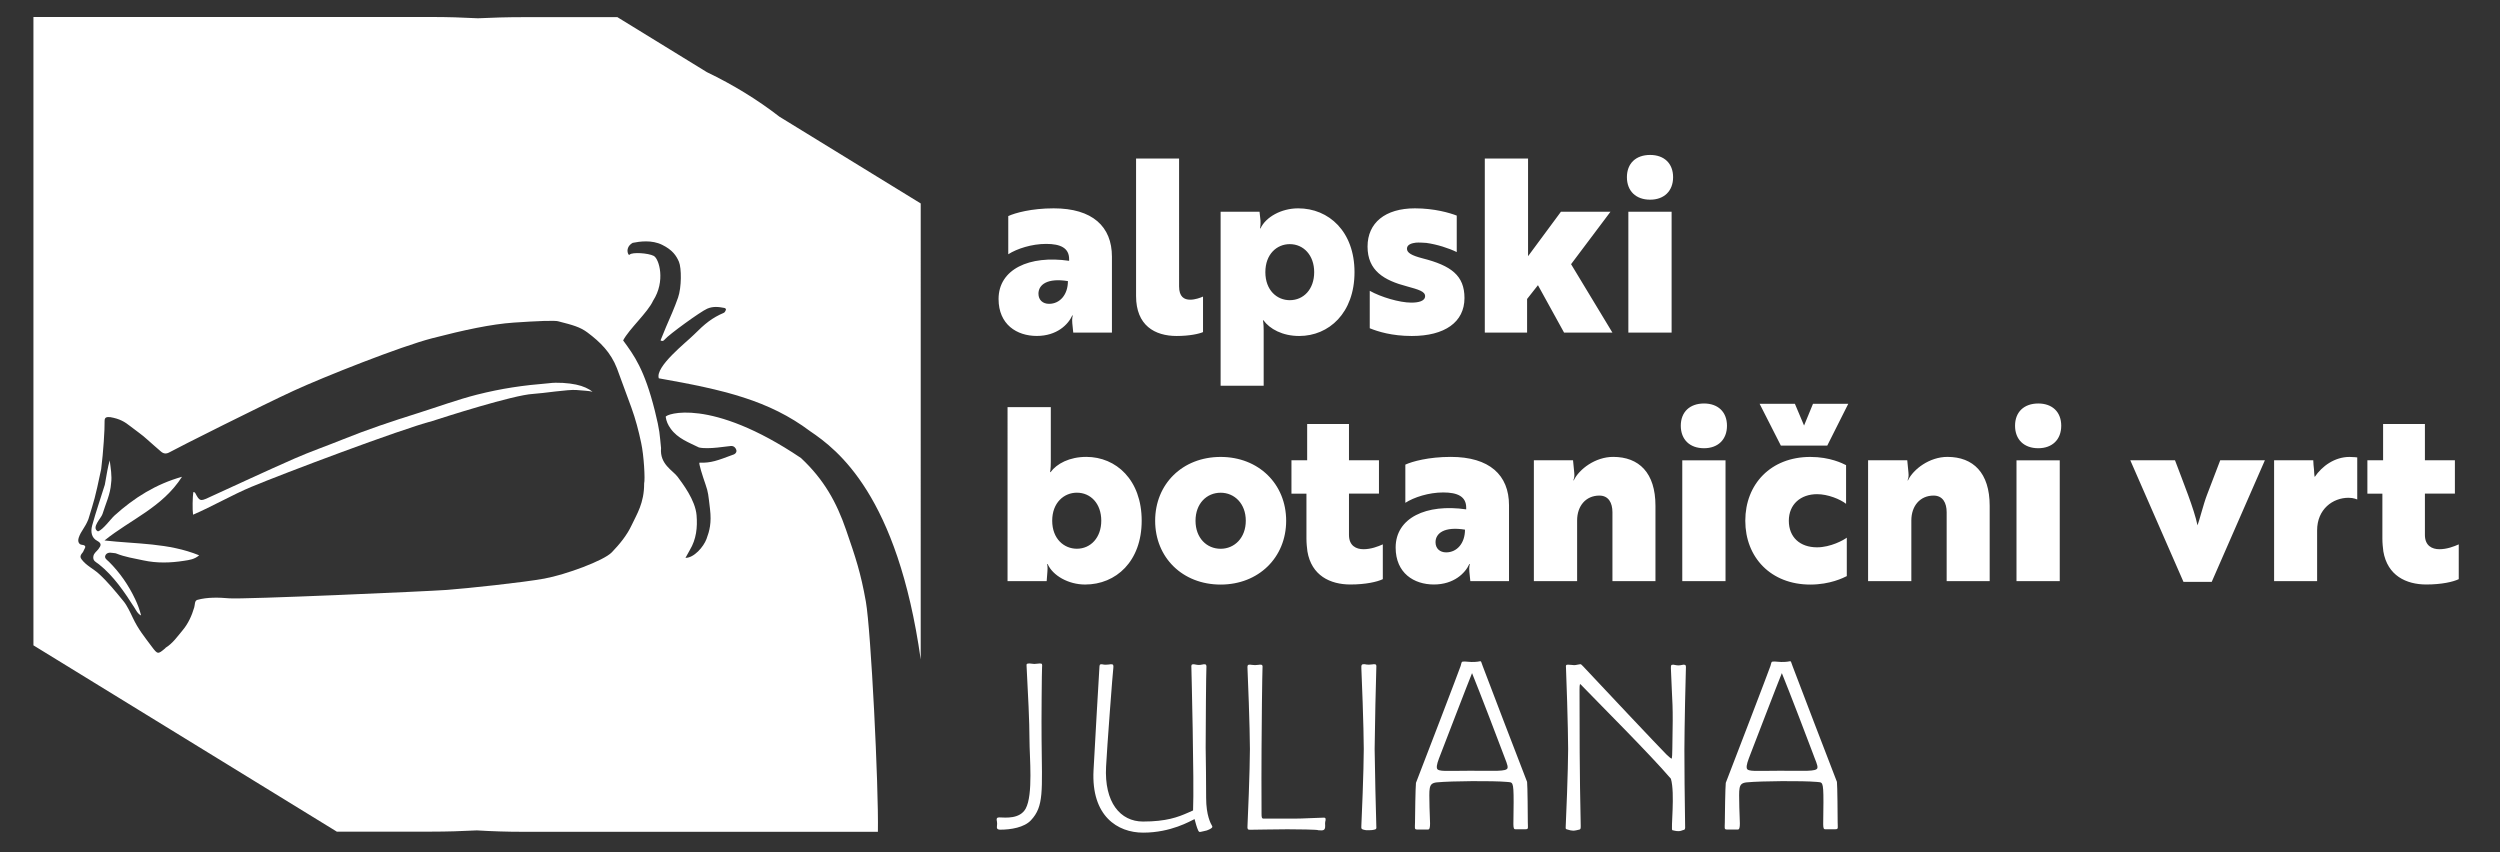 <?xml version="1.0" encoding="utf-8"?>
<!-- Generator: Adobe Illustrator 27.3.1, SVG Export Plug-In . SVG Version: 6.00 Build 0)  -->
<svg version="1.1" id="Layer_1" xmlns="http://www.w3.org/2000/svg" xmlns:xlink="http://www.w3.org/1999/xlink" x="0px" y="0px"
	 viewBox="0 0 623.62 212.6" style="enable-background:new 0 0 623.62 212.6;" xml:space="preserve">
<rect x="0" y="0" width="623.62" height="212.6" fill="#333333" stroke="none"/>
<style type="text/css">
	.st0{fill:#FFFFFF;}
</style>
<path class="st0" d="M152.65,88.73c-0.13-0.01-0.25-0.03-0.38-0.04C152.41,88.59,152.54,88.59,152.65,88.73"/>
<g>
	<path class="st0" d="M136.89,95.6c-6.46,0.53-11.65,1.27-17.93,2.85c-4.58,1.15-10.22,3.19-14.73,4.61
		c-6.34,1.99-12.64,4.09-18.82,6.59c-4,1.62-8.08,3.03-12.03,4.77c-7.23,3.18-14.39,6.53-21.58,9.81c-1.81,0.83-2.06,0.73-3.04-1.14
		c-0.09-0.18-0.18-0.34-0.54-0.34c-0.18,1.16-0.25,4.4-0.06,5.64c4.76-2.04,9.89-5.01,14.56-6.95c8.01-3.34,37.04-14.3,45.14-16.42
		c2.85-0.93,20.17-6.49,25.12-6.76c2.41-0.13,8.83-1.16,10.83-0.97c2,0.19,2.99,0.17,4,0.44c-0.86-0.73-2.34-1.43-4.12-1.8
		C141.89,95.55,139.01,95.31,136.89,95.6z"/>
	<path class="st0" d="M215.99,150.08c-1.29-7.27-2.58-11.07-4.94-17.91c-2.36-6.84-5.48-12.53-11.25-17.92
		c-22.66-15.27-33.83-10.91-33.74-10.27c0.15,1.11,0.56,2,1.23,2.94c1.78,2.49,4.55,3.45,7.06,4.7c2.35,0.54,7.13-0.33,8-0.37
		c0.73-0.03,1.16,0.46,1.32,0.98c0.21,0.69-0.45,1.15-0.98,1.26c-3.68,1.37-5.29,2.02-8.19,1.93c-0.32-0.01,0.83,3.51,1.5,5.45
		c0.68,1.94,0.69,2.59,1.11,6.09c0.42,3.5-0.13,5.48-0.87,7.48c-0.74,1.99-3.14,4.74-5.25,4.72c0.39-0.71,0.72-1.34,1.09-1.96
		c1.61-2.69,1.93-5.6,1.68-8.67c-0.32-3.84-3.54-7.96-4.71-9.57c-1.17-1.6-4.53-3.13-4.15-7.19c-0.39-3.67-0.25-4.06-1.54-9.27
		c-2.61-10.41-5.19-13.85-7.92-17.58c1.48-2.84,6.16-7,7.47-9.9c3.16-4.87,1.52-10.48,0.16-11.19c-1.36-0.71-5.36-0.97-5.97-0.33
		c-0.19,0.21-0.35-0.02-0.45-0.3c-0.31-0.82-0.04-1.95,1.17-2.62c1.78-0.36,4.78-0.78,7.35,0.49c2.57,1.27,3.53,2.69,4.19,4.23
		c0.66,1.54,0.68,6.37-0.22,8.94c-0.9,2.57-1.95,4.89-2.99,7.3c-0.48,1.12-0.92,2.25-1.38,3.37c0.47,0.29,0.76,0.12,1.05-0.23
		c0.97-1.18,8.95-6.98,10.6-7.68c1.44-0.62,2.82-0.47,4.24-0.19c0.21,0.04,0.52,0.2,0.41,0.51c-0.1,0.26-0.27,0.6-0.49,0.7
		c-2.98,1.29-4.65,2.64-7.55,5.53c-1.84,1.84-9.66,7.92-8.69,10.82c16.24,2.87,27.43,5.46,37.77,13.21
		c6.78,4.58,21.77,15.93,27.56,56.92V50.75l-35.24-21.64c-5.48-4.25-11.54-7.96-18.11-11.12L153.94,4.24v0.04h-23.59
		c-3.83,0-7.52,0.11-11.14,0.28c-3.78-0.2-7.62-0.32-11.54-0.32H8.34v156.74l75.74,46.51v-0.04h23.59c3.83,0,7.58-0.12,11.28-0.31
		c3.69,0.22,7.48,0.35,11.4,0.35h88.64C219.2,196.11,217.25,157.2,215.99,150.08z M160.68,120.58c0.03,4.93-1.86,7.72-3.09,10.37
		c-1.24,2.66-3.05,4.81-4.97,6.82c-2.01,2.1-11.55,5.59-16.83,6.56c-5.28,0.97-19.31,2.45-24.26,2.82
		c-4.95,0.37-51.04,2.4-54.37,2.1c-2.51-0.22-5.46-0.31-7.93,0.39c-0.72,0.2-0.58,1.2-0.77,1.84c-0.61,2.1-1.54,4.12-2.88,5.71
		c-1.3,1.56-2.51,3.32-4.28,4.4c-0.04,0.02-0.05,0.09-0.08,0.12c-1.81,1.52-1.88,1.58-3.37-0.42c-1.86-2.49-3.39-4.36-4.72-7.18
		c-0.61-1.3-1.46-3.1-2.29-4.1c-1.96-2.39-3.9-4.81-6.21-6.91c-1.36-1.24-3.07-1.98-4.24-3.52c-0.4-0.53-0.37-0.79-0.17-1.21
		c0.17-0.34,0.52-0.6,0.62-0.95c0.16-0.55,1.11-1.37-0.46-1.53c-0.58-0.06-1.1-0.68-0.74-1.77c0.57-1.71,1.55-2.43,2.41-4.61
		c1.48-4.9,1.59-4.86,3.19-12.51c0.53-4.19,0.9-9.98,0.85-11.97c-0.02-1.05,0.64-1.03,1.44-0.97c2.35,0.41,3.59,1.16,5,2.28
		c1.41,1.12,2.92,2.1,4.26,3.35c1.07,1,2.23,1.93,3.33,2.92c0.65,0.58,1.33,0.69,2.2,0.19c1.75-1,23.34-11.84,30.91-15.32
		c7.57-3.48,26.61-11.04,34.56-13.1c7.95-2.06,14.79-3.53,20.38-3.91c5.59-0.38,10.5-0.61,11.2-0.29c3.52,0.9,5.35,1.39,7.2,2.78
		c3.15,2.37,5.76,4.9,7.32,8.9c0.15,0.37,2.47,6.69,3.61,9.82c1.03,2.84,1.8,5.76,2.43,8.76
		C160.63,113.61,160.95,119.62,160.68,120.58z"/>
	<path class="st0" d="M45.4,118.93c-6.49,1.82-11.92,5.22-16.84,9.67c-0.95,0.86-2.83,3.52-4.11,3.96c-1.79-0.9,0.83-3.33,1.12-4.34
		c0.79-2.57,1.96-4.92,2.14-7.65c0.27-1.83-0.12-3.89-0.34-5.73c-0.5,1.77-0.69,3.1-1.22,6.07c-1.14,3.72-2.12,6.41-3.16,10.17
		c-0.45,1.62-0.11,3.1,1.22,3.81c1.21,0.65,1.02,1.19,0.33,2.1c-0.43,0.56-1.09,0.96-1.24,1.73c-0.24,1.23,0.7,1.5,1.4,2.06
		c3.68,2.95,6.32,6.87,8.88,10.87c0.43,0.67,0.75,1.46,1.62,1.88c-0.38-1.49-0.87-2.78-1.47-4.04c-1.66-3.52-3.83-6.65-6.54-9.35
		c-0.43-0.43-1.16-0.84-0.94-1.49c0.26-0.75,1.04-0.88,1.79-0.73c0.32,0.07,0.67,0.03,0.96,0.15c2.18,0.88,4.46,1.22,6.73,1.71
		c3.45,0.75,6.84,0.64,10.25,0.1c1.21-0.19,2.52-0.33,3.7-1.36c-7.7-3.13-15.68-2.79-23.61-3.7
		C32.53,129.59,40.52,126.57,45.4,118.93z"/>
</g>
<path class="st0" d="M453.34,191.6c-0.3,0.9-3.14,0.66-9.34,0.66c-5.85,0-8.02,0.3-8.26-0.6c-0.18-0.72,0.24-1.81,0.96-3.68
	c0.96-2.47,6.81-17.72,7.78-20.07c1.75,4.28,7.11,18.27,7.6,19.65C452.85,189.73,453.52,190.94,453.34,191.6 M458.4,205.11
	c0-1.45-0.06-9.1-0.18-10.07c-1.2-3.07-10.73-27.91-11.09-28.94c-0.36-1.03-0.36-1.21-0.66-1.15c-0.78,0.18-1.63,0.18-2.11,0.18
	c-0.72,0-1.21-0.12-1.69-0.12c-0.97,0-0.72,0.12-1.03,1.09c-0.3,0.96-9.35,24.54-11.15,29.18c-0.12,0.84-0.24,8.44-0.24,9.89
	c0,1.33-0.24,1.75,0.54,1.75h1.39h1.33c0.78,0,0.42-2.23,0.36-5.49c-0.06-4.82-0.36-6.03,1.81-6.27c3.74-0.36,13.99-0.42,17.42-0.12
	c1.51,0.18,1.75-0.42,1.75,5.06c0,5.61-0.3,6.75,0.42,6.75h1.21h1.39C458.64,206.85,458.4,206.43,458.4,205.11 M420.54,166.89
	c0.06-0.9,0-1.09-0.6-1.09c-0.24,0-0.66,0.18-1.27,0.18s-1.02-0.18-1.27-0.18c-0.6,0-0.6,0.18-0.6,0.9
	c0.36,9.95,0.6,7.84,0.36,20.01c0,1.02-0.06,2.53-0.18,2.53s-0.66-0.42-1.27-1.02c-1.99-1.99-16.4-17.3-20.74-21.94
	c-0.42-0.42-0.54-0.6-0.78-0.6s-1.03,0.24-1.51,0.24c-0.42,0-0.84-0.12-1.51-0.12c-0.54,0-0.6,0.12-0.54,0.72s0.54,15.49,0.54,20.32
	c0,4.82-0.54,18.57-0.6,19.17c-0.06,0.9,0,0.78,0.6,0.96c0.36,0.12,0.84,0.24,1.27,0.24c0.48,0,1.14-0.18,1.39-0.24
	c0.42-0.06,0.48-0.18,0.48-0.9c-0.3-13.62-0.3-24.18-0.3-34c0-1.39,0.12-1.51,0.24-1.39c4.52,4.7,17.24,17.36,22.55,23.57
	c1.08,3.62-0.06,12.72,0.36,12.84c0.3,0.06,0.9,0.24,1.51,0.24s0.84-0.18,1.08-0.24c0.54-0.12,0.66-0.18,0.6-1.09
	c-0.12-7.6-0.18-14.11-0.18-19.05C420.18,182.02,420.48,167.49,420.54,166.89 M376.05,191.6c-0.3,0.9-3.13,0.66-9.34,0.66
	c-5.85,0-8.02,0.3-8.26-0.6c-0.18-0.72,0.24-1.81,0.97-3.68c0.96-2.47,6.81-17.72,7.78-20.07c1.75,4.28,7.11,18.27,7.6,19.65
	C375.57,189.73,376.23,190.94,376.05,191.6 M381.11,205.11c0-1.45-0.06-9.1-0.18-10.07c-1.21-3.07-10.73-27.91-11.09-28.94
	c-0.36-1.03-0.36-1.21-0.66-1.15c-0.78,0.18-1.63,0.18-2.11,0.18c-0.72,0-1.2-0.12-1.69-0.12c-0.96,0-0.72,0.12-1.02,1.09
	c-0.3,0.96-9.34,24.54-11.15,29.18c-0.12,0.84-0.24,8.44-0.24,9.89c0,1.33-0.24,1.75,0.54,1.75h1.39h1.33
	c0.78,0,0.42-2.23,0.36-5.49c-0.06-4.82-0.36-6.03,1.81-6.27c3.74-0.36,13.99-0.42,17.42-0.12c1.51,0.18,1.75-0.42,1.75,5.06
	c0,5.61-0.3,6.75,0.42,6.75h1.21h1.39C381.35,206.85,381.11,206.43,381.11,205.11 M343.32,206.07c-0.06-0.6-0.42-17.18-0.42-19.23
	c0-2.89,0.36-19.65,0.42-20.26c0.06-0.72,0-0.9-0.6-0.9c-0.24,0-0.66,0.12-1.27,0.12s-0.66-0.06-1.02-0.12
	c-0.78-0.06-0.9,0.18-0.84,1.08c0.06,0.6,0.6,15.25,0.6,20.08c0,4.82-0.54,18.45-0.6,19.05c-0.06,0.9,0,0.9,0.6,1.09
	c0.36,0.12,0.66,0.12,1.27,0.12s1.02-0.06,1.27-0.12C343.32,206.85,343.38,206.79,343.32,206.07 M330.66,204.62
	c0.06-0.54-0.06-0.66-0.42-0.66c-2.71,0.06-5.25,0.24-7.17,0.24h-7.9c-0.42,0-0.48-0.36-0.48-1.15c-0.06-6.21,0-11.88,0-16.22
	c0-4.34,0.18-19.53,0.24-20.14c0.06-0.72,0-0.9-0.6-0.9c-0.24,0-0.66,0.12-1.27,0.12s-1.02-0.12-1.27-0.12
	c-0.6,0-0.66,0.18-0.6,1.09c0.06,0.6,0.6,15.13,0.6,19.96c0,4.82-0.54,18.45-0.6,19.05c-0.06,0.9,0,1.09,0.6,1.09
	c0.48,0,7.23-0.12,9.34-0.12c2.23,0,7.66,0.06,7.72,0.24c1.21,0.12,1.57,0,1.69-0.66c0.06-0.3,0-0.6,0-1.02
	C330.53,205.05,330.59,204.99,330.66,204.62 M302.38,206.07c-0.36-0.6-1.51-2.65-1.51-7.05c0-2.83-0.06-9.95-0.12-12.54
	c0-5.31,0.12-19.11,0.18-19.71c0.06-0.9,0-1.08-0.6-1.08c-0.24,0-0.66,0.18-1.27,0.18c-0.6,0-1.03-0.18-1.27-0.18
	c-0.6,0-0.66,0.18-0.6,0.9c0,0.06,0.72,28.57,0.42,35.57c-0.36,0.18-0.78,0.36-1.21,0.54c-2.59,1.15-5.49,2.23-11.27,2.23
	c-5.67,0-9.71-4.76-9.22-13.74c0.18-3.92,1.69-23.99,1.81-24.6c0.06-0.72,0-0.9-0.6-0.9c-0.6,0.06-0.72,0.12-1.33,0.12
	s-0.72-0.12-0.96-0.12c-0.6,0-0.54,0.18-0.6,1.08c-0.12,1.45-1.14,19.83-1.45,25.38c-0.6,11.45,6.03,15.55,12.36,15.55
	c6.99,0,11.76-2.89,12.84-3.38c0.24,0.9,0.54,2.05,0.9,2.83c0.18,0.36,0.3,0.42,0.6,0.36c0.42-0.12,1.27-0.24,1.57-0.36
	c0.3-0.12,0.78-0.3,1.09-0.54C302.32,206.49,302.5,206.31,302.38,206.07 M259.94,166.46c0.06-0.84,0.06-0.96-0.6-0.96
	c-0.3,0-0.96,0.12-1.33,0.12c-0.42,0-0.84-0.12-1.15-0.12c-0.78,0-0.84,0.12-0.78,0.72c0.36,6.87,0.72,13.74,0.72,18.21
	s0.96,13.81-0.96,17.3c-1.45,2.59-4.94,2.23-6.57,2.17c-0.54,0-0.66,0.18-0.66,0.6c0.06,0.24,0.12,0.72,0.12,0.96
	s-0.06,0.72-0.06,0.9c0,0.54,0.48,0.6,0.84,0.6c2.65,0,5.97-0.54,7.66-2.35c3.26-3.5,2.77-7.17,2.65-20.14
	C259.76,179.97,259.88,167.07,259.94,166.46"/>
<path class="st0" d="M590.54,114.82v8.32h3.74v11.21c0,1.15,0.12,2.23,0.24,3.19c1.03,6.03,5.67,8.26,10.73,8.26
	c3.8,0,6.69-0.66,8.08-1.33v-8.68c-1.21,0.54-2.95,1.21-4.82,1.21c-1.81,0-3.62-0.84-3.62-3.56v-10.31h7.48v-8.32h-7.48v-9.04
	h-10.43v9.04H590.54z M567.27,144.97H578v-12.66c0-5.31,3.92-8.14,7.84-8.14c1.33,0,2.11,0.42,2.17,0.42V114.1
	c-0.06,0-0.97-0.12-1.93-0.12c-3.68,0-6.87,2.29-8.68,5c-0.12-0.48-0.12-1.08-0.18-1.87c-0.06-0.72-0.18-1.51-0.18-2.29h-9.77
	V144.97z M553.83,114.82l-3.32,8.68c-0.84,2.17-1.99,6.75-2.35,7.54c-0.84-4.1-3.56-10.73-5.61-16.22H531.4l13.26,30.32h7.05
	l13.26-30.32H553.83z M502.65,106.2c0,3.44,2.23,5.61,5.79,5.61c3.5,0,5.73-2.17,5.73-5.61c0-3.44-2.23-5.55-5.73-5.55
	C504.88,100.66,502.65,102.77,502.65,106.2 M503.01,144.97h10.79v-30.14h-10.79V144.97z M465.99,114.82v30.14h10.79v-15.13
	c0-3.62,2.17-6.21,5.55-6.21c2.29,0,3.26,1.81,3.26,4.16v17.18h10.73v-18.81c0-8.2-4.1-12.18-10.55-12.18
	c-4.46,0-8.5,3.07-9.83,5.85h-0.12c0.18-0.36,0.36-1.02,0.24-1.93l-0.3-3.07H465.99z M461.05,100.72h-8.8l-2.23,5.43l-2.29-5.43
	h-8.8l5.3,10.43h11.58L461.05,100.72z M446.22,129.9c0-4.1,2.95-6.63,7.05-6.63c2.71,0,5.79,1.27,7.23,2.41v-9.65
	c-0.84-0.42-3.98-2.05-8.92-2.05c-9.83,0-16.22,6.75-16.22,15.92c0,9.16,6.39,15.92,16.22,15.92c4.94,0,8.26-1.69,9.1-2.11v-9.59
	c-0.78,0.6-4.04,2.41-7.42,2.41C448.99,136.53,446.22,134,446.22,129.9 M419.27,106.2c0,3.44,2.23,5.61,5.79,5.61
	c3.5,0,5.73-2.17,5.73-5.61c0-3.44-2.23-5.55-5.73-5.55C421.5,100.66,419.27,102.77,419.27,106.2 M419.64,144.97h10.79v-30.14
	h-10.79V144.97z M382.62,114.82v30.14h10.79v-15.13c0-3.62,2.17-6.21,5.55-6.21c2.29,0,3.26,1.81,3.26,4.16v17.18h10.73v-18.81
	c0-8.2-4.1-12.18-10.55-12.18c-4.46,0-8.5,3.07-9.83,5.85h-0.12c0.18-0.36,0.36-1.02,0.24-1.93l-0.3-3.07H382.62z M360.74,137.79
	c-1.57,0-2.65-0.97-2.65-2.53c0-2.23,2.17-3.98,7.35-3.14C365.44,135.5,363.45,137.79,360.74,137.79 M350.55,125.43
	c2.17-1.39,5.85-2.59,9.46-2.59s5.73,1.03,5.73,3.8v0.42c-9.95-1.45-17.6,2.11-17.6,9.52c0,6.39,4.58,9.22,9.53,9.22
	c5,0,7.84-2.83,8.86-5.12h0.12c0,0-0.24,0.78-0.12,1.93l0.24,2.35h9.65v-18.93c0-7.54-4.88-12.06-14.53-12.06
	c-5.55,0-9.65,1.15-11.33,1.93V125.43z M322.15,114.82v8.32h3.74v11.21c0,1.15,0.12,2.23,0.24,3.19c1.02,6.03,5.67,8.26,10.73,8.26
	c3.8,0,6.69-0.66,8.08-1.33v-8.68c-1.21,0.54-2.95,1.21-4.82,1.21c-1.81,0-3.62-0.84-3.62-3.56v-10.31h7.48v-8.32h-7.48v-9.04
	h-10.43v9.04H322.15z M304.49,136.89c-3.5,0-6.27-2.71-6.27-6.99c0-4.28,2.77-6.99,6.27-6.99c3.44,0,6.27,2.71,6.27,6.99
	C310.76,134.18,307.93,136.89,304.49,136.89 M304.49,113.98c-9.52,0-16.34,6.75-16.34,15.92c0,9.16,6.81,15.92,16.34,15.92
	c9.46,0,16.34-6.75,16.34-15.92C320.83,120.73,313.96,113.98,304.49,113.98 M251.32,144.97h9.77l0.18-2.35
	c0.12-1.15-0.06-1.93-0.06-1.93h0.12c1.27,2.89,5.18,5.12,9.35,5.12c7.72,0,14.11-5.79,14.11-15.92c0-10.19-6.39-15.92-13.81-15.92
	c-4.22,0-7.36,1.69-8.92,3.8h-0.12c0,0,0.18-0.78,0.18-2.53v-13.68h-10.79V144.97z M268.62,122.9c3.44,0,6.09,2.71,6.09,6.99
	c0,4.22-2.65,6.99-6.09,6.99c-3.2,0-6.15-2.47-6.15-6.99C262.47,125.37,265.43,122.9,268.62,122.9"/>
<path class="st0" d="M405.83,44.2c0,3.44,2.23,5.61,5.79,5.61c3.5,0,5.73-2.17,5.73-5.61c0-3.44-2.23-5.55-5.73-5.55
	C408.06,38.65,405.83,40.76,405.83,44.2 M406.19,82.96h10.79V52.82h-10.79V82.96z M401.73,52.82h-12.36l-8.2,11.09V39.55h-10.79
	v43.41h10.55v-8.38l2.71-3.44l6.51,11.82h12.06L391.9,65.9L401.73,52.82z M355.49,73.86c0,1.27-1.69,1.63-3.44,1.63
	c-2.95,0-7.6-1.39-10.37-2.95v9.34c2.05,0.84,5.55,1.93,10.49,1.93c8.2,0,13.14-3.44,13.14-9.47c0-5.61-3.32-8.08-10.43-9.89
	c-2.77-0.72-3.92-1.39-3.92-2.41c0-1.08,1.27-1.39,2.23-1.51c0.78-0.06,1.69,0,2.59,0.06c2.65,0.36,5.67,1.33,7.6,2.29v-9.1
	c-1.69-0.66-5.55-1.81-10.43-1.81c-7.42,0-11.82,3.62-11.82,9.53c0,6.03,4.1,8.44,9.89,9.95C353.86,72.23,355.49,72.71,355.49,73.86
	 M321.73,74.88c-3.19,0-6.09-2.47-6.09-6.99c0-4.52,2.89-6.99,6.09-6.99c3.44,0,6.09,2.77,6.09,6.99
	C327.82,72.17,325.17,74.88,321.73,74.88 M304.49,96.22h10.73v-13.8c0-1.75-0.18-2.53-0.18-2.53h0.12c1.57,2.17,4.76,3.92,8.92,3.92
	c7.42,0,13.8-5.73,13.8-15.92c0-10.13-6.39-15.92-14.05-15.92c-4.22,0-8.08,2.17-9.4,5h-0.12c0,0,0.18-0.78,0.12-1.93l-0.24-2.23
	h-9.71V96.22z M283.39,73.86c0,7.3,4.64,9.95,10.13,9.95c3.2,0,5.61-0.54,6.57-0.97v-8.86c-0.66,0.3-1.99,0.78-3.2,0.78
	c-1.51,0-2.77-0.72-2.77-3.32V39.55h-10.73V73.86z M261.69,75.79c-1.57,0-2.65-0.96-2.65-2.53c0-2.23,2.17-3.98,7.35-3.14
	C266.39,73.49,264.4,75.79,261.69,75.79 M251.5,63.43c2.17-1.39,5.85-2.59,9.46-2.59s5.73,1.03,5.73,3.8v0.42
	c-9.95-1.45-17.6,2.11-17.6,9.52c0,6.39,4.58,9.22,9.53,9.22c5,0,7.84-2.83,8.86-5.12h0.12c0,0-0.24,0.78-0.12,1.93l0.24,2.35h9.65
	V64.03c0-7.54-4.88-12.06-14.53-12.06c-5.55,0-9.65,1.15-11.33,1.93V63.43z"/>
</svg>
